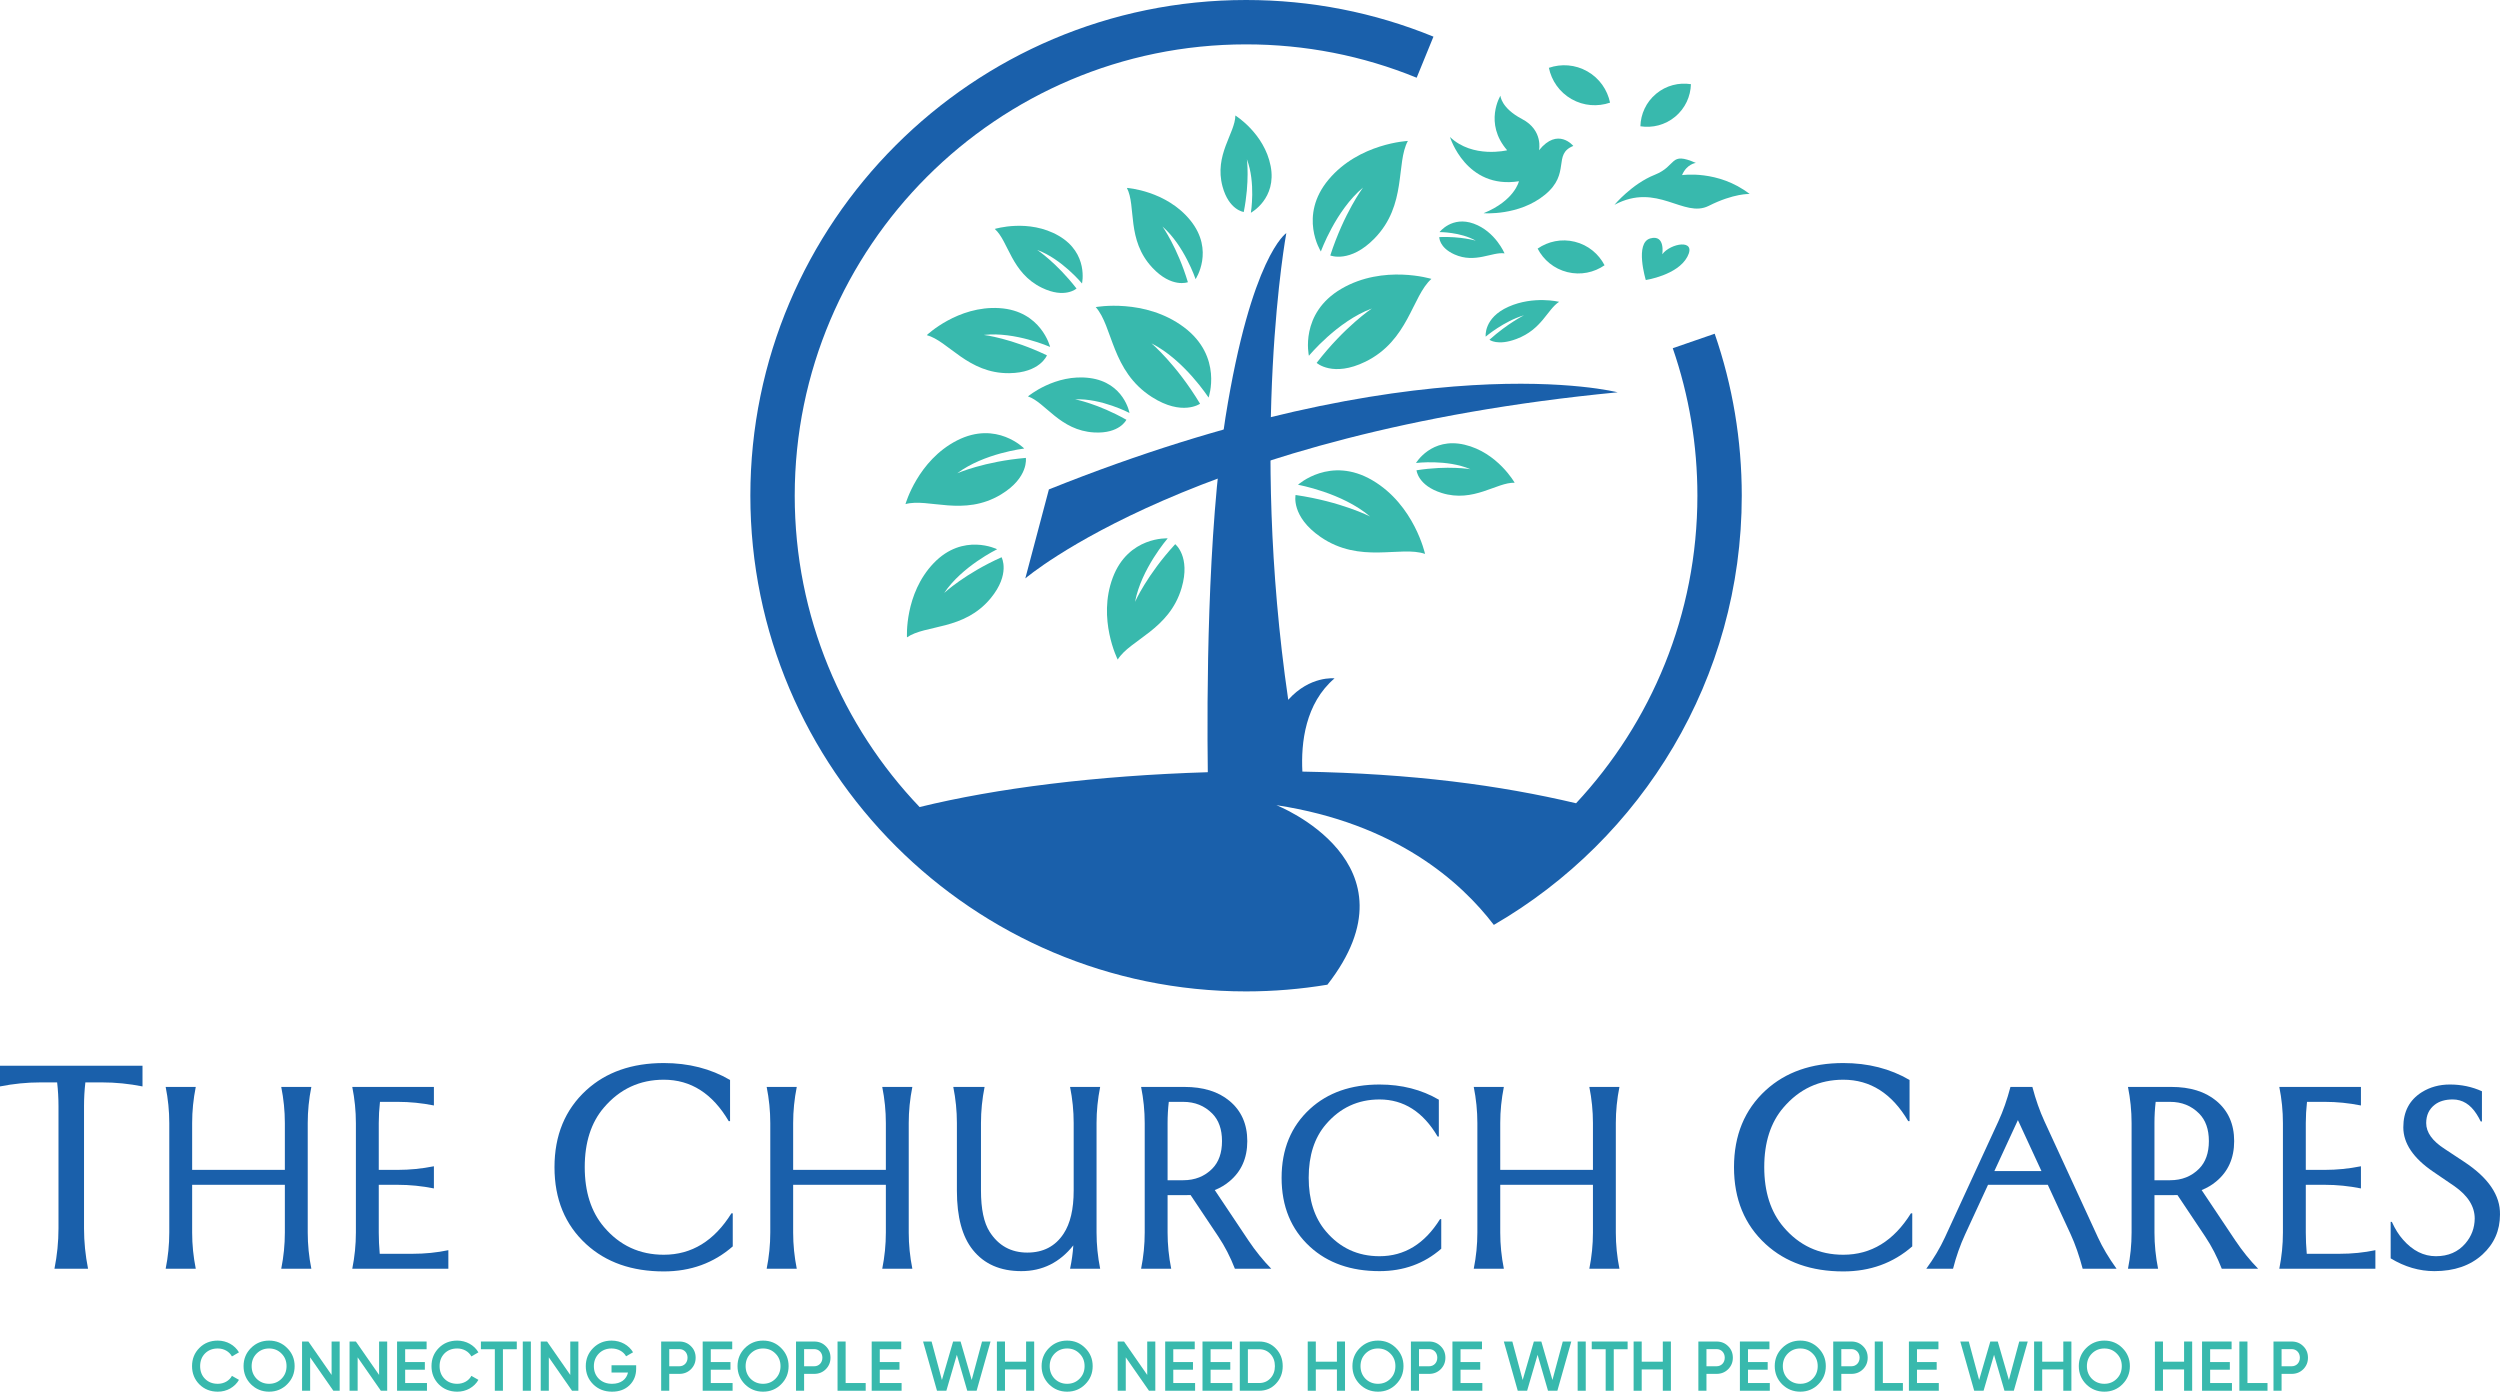<?xml version="1.0" encoding="utf-8"?>
<!-- Generator: Adobe Illustrator 16.0.0, SVG Export Plug-In . SVG Version: 6.00 Build 0)  -->
<!DOCTYPE svg PUBLIC "-//W3C//DTD SVG 1.1//EN" "http://www.w3.org/Graphics/SVG/1.1/DTD/svg11.dtd">
<svg version="1.1" id="Layer_1" xmlns="http://www.w3.org/2000/svg" xmlns:xlink="http://www.w3.org/1999/xlink" x="0px" y="0px"
	 width="894.066px" height="497.699px" viewBox="0 0 894.066 497.699" enable-background="new 0 0 894.066 497.699"
	 xml:space="preserve">
<g>
	<path fill="#1A60AB" d="M375.114,175.029l-8.438,31.829c0,0,60.661-52.029,211.837-66.56
		C578.513,140.298,507.482,121.97,375.114,175.029"/>
	<path fill="#38B9AD" d="M399.721,235.881c0,0-7.312-14.49-1.777-29.276c5.565-14.864,19.648-14.073,19.648-14.073
		s-9.497,10.989-11.669,22.701c0,0,4.227-9.606,14.363-20.621c0,0,5.58,4.407,2.288,15.634
		C418.185,225.218,404.156,228.741,399.721,235.881"/>
	<path fill="#38B9AD" d="M391.861,109.824c0,0,17.609-3.249,31.547,7.196c14.01,10.5,8.807,25.165,8.807,25.165
		s-8.69-13.462-20.417-19.393c0,0,8.86,7.454,17.38,21.6c0,0-6.397,4.541-17.262-2.425
		C397.426,132.677,398.045,116.733,391.861,109.824"/>
	<path fill="#38B9AD" d="M511.913,99.741c0,0-17.117-5.256-32.166,3.514c-15.127,8.816-11.647,23.983-11.647,23.983
		s10.184-12.372,22.516-16.912c0,0-9.66,6.383-19.754,19.454c0,0,5.832,5.248,17.428-0.42
		C503.752,121.801,504.974,105.892,511.913,99.741"/>
	<path fill="#38B9AD" d="M509.636,198.095c0,0-3.804-17.497-18.82-26.321c-15.095-8.87-26.614,1.593-26.614,1.593
		s15.774,2.818,25.773,11.345c0,0-10.297-5.294-26.637-7.691c0,0-1.719,7.654,8.903,14.987
		C486.405,201.786,500.874,195.059,509.636,198.095"/>
	<path fill="#38B9AD" d="M541.685,172.64c0,0-6.133-10.841-17.928-13.607c-11.857-2.781-17.353,6.544-17.353,6.544
		s11.061-1.38,19.46,2.225c0,0-7.932-1.395-19.28,0.38c0,0,0.436,5.44,9.004,8.122C527.013,179.88,535.238,172.429,541.685,172.64"
		/>
	<path fill="#38B9AD" d="M503.496,50.404c0,0-17.397,0.794-28.307,13.756c-10.966,13.03-2.81,25.78-2.81,25.78
		s5.272-14.666,15.078-22.864c0,0-6.755,9.01-11.716,24.287c0,0,7.06,2.896,15.822-6.094
		C503.249,73.282,499.156,58.311,503.496,50.404"/>
	<path fill="#38B9AD" d="M323.823,180.283c0,0,4.401-15.623,18.473-22.782c14.146-7.196,23.993,2.903,23.993,2.903
		s-14.427,1.683-23.942,8.85c0,0,9.607-4.225,24.522-5.496c0,0,1.135,7.02-8.877,13.071
		C344.638,184.899,331.917,178.017,323.823,180.283"/>
	<path fill="#38B9AD" d="M367.626,141.761c0,0,9.77-8.171,22.055-6.576c12.35,1.604,14.256,12.506,14.256,12.506
		s-10.09-5.299-19.427-4.87c0,0,8.094,1.518,18.318,7.3c0,0-2.374,5.049-11.539,4.535
		C379.065,153.969,373.872,143.878,367.626,141.761"/>
	<path fill="#38B9AD" d="M324.361,227.938c0,0-0.962-15.577,9.54-26.539c10.556-11.02,22.698-4.978,22.698-4.978
		s-12.561,6.105-18.923,15.629c0,0,7.379-6.883,20.514-12.769c0,0,3.257,6.012-3.911,14.681
		C344.719,225.523,330.989,223.313,324.361,227.938"/>
	<path fill="#38B9AD" d="M331.443,119.86c0,0,11.085-10.6,25.976-9.668c14.968,0.938,18.131,13.886,18.131,13.886
		s-12.549-5.559-23.734-4.297c0,0,9.847,1.176,22.596,7.305c0,0-2.448,6.258-13.503,6.374
		C346.167,133.614,339.119,121.903,331.443,119.86"/>
	<path fill="#38B9AD" d="M355.754,81.876c0,0,12.168-3.761,22.883,2.456c10.772,6.251,8.317,17.043,8.317,17.043
		s-7.259-8.786-16.037-11.998c0,0,6.879,4.527,14.076,13.81c0,0-4.141,3.741-12.396-0.275
		C361.588,97.557,360.698,86.243,355.754,81.876"/>
	<path fill="#38B9AD" d="M403.005,67.199c0,0,14.107,0.946,22.736,11.655c8.674,10.765,1.834,20.972,1.834,20.972
		s-4.025-11.995-11.842-18.818c0,0,5.326,7.43,9.088,19.915c0,0-5.779,2.228-12.735-5.22C402.809,85.77,406.39,73.69,403.005,67.199
		"/>
	<path fill="#38B9AD" d="M441.799,41.305c0,0,10.366,6.419,12.616,18.063c2.262,11.706-7.072,16.72-7.072,16.72
		s1.776-10.765-1.423-19.121c0,0,1.057,7.812-1.119,18.845c0,0-5.304-0.637-7.595-9.122
		C434.149,55.376,441.756,47.619,441.799,41.305"/>
	<path fill="#38B9AD" d="M530.568,76.25c0,0,12.645,1.051,21.968-6.617s2.642-14.435,10.118-17.442c0,0-5.525-6.824-12.257,1.55
		c0,0,1.585-7.151-6.032-11.147c-7.618-3.995-7.768-8.37-7.768-8.37s-6.016,9.789,2.405,19.517c0,0-12.33,3.021-20.45-4.753
		c0,0,5.715,18.802,24.66,15.834C543.213,64.822,541.682,71.739,530.568,76.25"/>
	<path fill="#38B9AD" d="M538.065,90.619c0,0-3.266-7.814-11.007-10.634c-7.781-2.834-12.244,3.018-12.244,3.018
		s7.579-0.039,12.96,3.073c0,0-5.243-1.582-13.049-1.299c0,0-0.144,3.708,5.424,6.21C527.576,94.324,533.73,89.956,538.065,90.619"
		/>
	<path fill="#38B9AD" d="M567.68,25.524c-4.362-2.483-9.362-2.781-13.762-1.268c0.944,4.556,3.754,8.703,8.115,11.186
		c4.362,2.483,9.362,2.781,13.763,1.268C574.85,32.154,572.042,28.007,567.68,25.524"/>
	<path fill="#38B9AD" d="M563.214,86.461c-4.773-1.187-9.568-0.143-13.318,2.45c2.099,4.047,5.847,7.215,10.619,8.402
		c4.773,1.187,9.568,0.143,13.318-2.45C571.733,90.816,567.986,87.648,563.214,86.461"/>
	<path fill="#38B9AD" d="M592.271,33.536c-3.603,3.002-5.503,7.279-5.622,11.626c4.296,0.666,8.847-0.431,12.449-3.433
		c3.604-3.003,5.502-7.279,5.622-11.626C600.424,29.436,595.875,30.534,592.271,33.536"/>
	<path fill="#38B9AD" d="M577.377,73.25c0,0,6.244-7.495,14.386-10.732c8.141-3.237,5.105-8.466,14.728-4.251
		c0,0-3.242,0.319-4.951,4.36c0,0,12.918-1.956,24.182,6.747c0,0-5.633-0.293-14.627,4.242
		C602.098,78.15,592.685,65.059,577.377,73.25"/>
	<path fill="#38B9AD" d="M594.478,90.923c0,0,1.164-7.18-4.291-5.661c-5.648,1.573-1.607,14.884-1.607,14.884
		s11.356-1.724,14.853-8.304S597.386,86.973,594.478,90.923"/>
	<path fill="#38B9AD" d="M557.59,107.935c0,0-9.111-2.226-18.086,1.754c-9.022,4.001-8.186,10.704-8.186,10.704
		s6.537-5.547,13.701-7.635c0,0-5.814,2.889-12.353,8.745c0,0,2.854,2.291,9.691-0.292
		C551.477,117.765,553.3,110.704,557.59,107.935"/>
	<path fill="#1A60AB" d="M613.219,119.349l-14.995,5.183c5.846,16.923,8.811,34.67,8.811,52.745
		c0,42.463-16.49,81.141-43.394,109.988c-27.361-6.462-58.262-10.611-97.875-11.321c-0.541-10.367,1.051-24.408,11.498-33.34
		c0,0-8.744-1.048-16.558,7.666c-13.877-95.285-0.688-166.906-0.688-166.906s-12.514,8.161-21.761,65.953
		c-6.575,41.093-6.655,100.659-6.316,126.846c-39.857,1.214-75.694,5.733-103.069,12.458
		c-27.655-28.984-44.658-68.216-44.658-111.344c0-89.001,72.408-161.41,161.41-161.41c21.117,0,41.646,4.014,61.015,11.928
		l6.001-14.69C491.356,4.41,468.809,0,445.624,0c-97.751,0-177.277,79.525-177.277,177.277c0,97.75,79.526,177.276,177.277,177.276
		c9.909,0,19.625-0.83,29.095-2.401c34.07-43.665-18.26-64.205-18.26-64.205c42.667,6.518,65.999,27.39,77.775,42.825
		c52.964-30.693,88.668-88.001,88.668-153.495C622.902,157.433,619.645,137.944,613.219,119.349"/>
	<path fill="#1A60AB" d="M19.475,453.729c0.96-4.805,1.442-9.619,1.442-14.424V395.56c0-2.824-0.163-5.648-0.482-8.465h-6.011
		c-4.805,0-9.614,0.483-14.424,1.439v-7.398h50.962v7.398c-4.805-0.956-9.614-1.439-14.419-1.439h-6.011
		c-0.323,2.816-0.482,5.641-0.482,8.465v43.746c0,4.805,0.482,9.619,1.442,14.424H19.475z"/>
	<path fill="#1A60AB" d="M59.247,453.729c0.861-4.306,1.292-8.61,1.292-12.917v-39.182c0-4.305-0.431-8.611-1.292-12.917H70.01
		c-0.861,4.306-1.292,8.612-1.292,12.917v16.749h33.154v-16.749c0-4.305-0.43-8.611-1.292-12.917h10.765
		c-0.862,4.306-1.292,8.612-1.292,12.917v39.182c0,4.307,0.43,8.611,1.292,12.917h-10.765c0.862-4.306,1.292-8.61,1.292-12.917
		v-17.094H68.718v17.094c0,4.307,0.431,8.611,1.292,12.917H59.247z"/>
	<path fill="#1A60AB" d="M125.984,453.729c0.861-4.306,1.292-8.61,1.292-12.917v-39.182c0-4.305-0.431-8.611-1.292-12.917h29.192
		v6.631c-4.305-0.861-8.611-1.292-12.917-1.292h-6.372c-0.288,2.645-0.431,5.167-0.431,7.578v16.749h6.803
		c4.306,0,8.612-0.43,12.917-1.291v7.922c-4.305-0.861-8.611-1.292-12.917-1.292h-6.803v17.094c0,2.411,0.117,4.935,0.345,7.578
		h11.625c4.534,0,8.84-0.431,12.917-1.292v6.631H125.984z"/>
	<path fill="#1A60AB" d="M237.389,454.694c-11.414,0-20.659-3.246-27.741-9.739c-7.565-6.933-11.346-16.111-11.346-27.521
		c0-11.419,3.781-20.59,11.346-27.531c7.082-6.484,16.327-9.73,27.741-9.73c8.878,0,16.779,2.016,23.698,6.054v14.717h-0.478
		c-5.804-9.877-13.541-14.812-23.22-14.812c-8.59,0-15.724,3.315-21.395,9.938c-4.585,5.339-6.876,12.443-6.876,21.313
		c0,8.879,2.291,16.01,6.876,21.416c5.606,6.623,12.741,9.93,21.395,9.93c9.968,0,18.028-4.935,24.181-14.804h0.482v11.815
		C255.223,451.706,247.004,454.694,237.389,454.694"/>
	<path fill="#1A60AB" d="M274.181,453.729c0.861-4.306,1.292-8.61,1.292-12.917v-39.182c0-4.305-0.431-8.611-1.292-12.917h10.764
		c-0.861,4.306-1.292,8.612-1.292,12.917v16.749h33.154v-16.749c0-4.305-0.43-8.611-1.292-12.917h10.765
		c-0.862,4.306-1.292,8.612-1.292,12.917v39.182c0,4.307,0.43,8.611,1.292,12.917h-10.765c0.862-4.306,1.292-8.61,1.292-12.917
		v-17.094h-33.154v17.094c0,4.307,0.431,8.611,1.292,12.917H274.181z"/>
	<path fill="#1A60AB" d="M393.448,453.729h-10.764c0.603-2.824,0.99-5.605,1.162-8.344c-4.878,6.14-11.078,9.205-18.6,9.205
		c-7.492,0-13.262-2.514-17.309-7.561c-3.819-4.72-5.726-11.78-5.726-21.192v-24.232c0-4.298-0.431-8.595-1.292-12.892h11.195
		c-0.862,4.297-1.292,8.594-1.292,12.892v24.146c0,6.613,1.033,11.539,3.1,14.777c3.156,4.95,7.651,7.431,13.477,7.431
		c5.683,0,10.002-2.247,12.96-6.742c2.411-3.643,3.617-8.792,3.617-15.466v-24.146c0-4.298-0.431-8.595-1.292-12.892h10.764
		c-0.861,4.306-1.292,8.612-1.292,12.917v39.182C392.156,445.119,392.587,449.424,393.448,453.729"/>
	<path fill="#1A60AB" d="M408.088,453.73c0.861-4.307,1.291-8.612,1.291-12.917v-39.183c0-4.306-0.43-8.61-1.291-12.917h15.5
		c6.717,0,12.069,1.653,16.06,4.952c4.276,3.53,6.416,8.335,6.416,14.424s-2.149,10.902-6.442,14.441
		c-1.528,1.274-3.255,2.29-5.188,3.074l12.056,18.041c2.497,3.72,5.21,7.078,8.138,10.084h-12.999
		c-1.636-4.221-3.621-8.062-5.946-11.54l-9.899-14.812c-0.719,0.026-1.451,0.043-2.196,0.043h-6.028v13.373
		c0,4.307,0.431,8.62,1.292,12.936H408.088z M417.56,422.083h5.597c4.19,0,7.652-1.378,10.377-4.133
		c2.325-2.351,3.488-5.641,3.488-9.86s-1.163-7.51-3.488-9.859c-2.756-2.782-6.213-4.177-10.377-4.177h-5.166
		c-0.289,2.522-0.431,5.055-0.431,7.577V422.083z"/>
	<path fill="#1A60AB" d="M493.34,454.591c-10.218,0-18.501-2.901-24.845-8.715c-6.772-6.217-10.16-14.432-10.16-24.654
		c0-10.222,3.388-18.437,10.16-24.653c6.344-5.805,14.627-8.716,24.845-8.716c7.953,0,15.026,1.81,21.227,5.426v13.176h-0.431
		c-5.197-8.844-12.129-13.262-20.796-13.262c-7.694,0-14.08,2.962-19.16,8.896c-4.104,4.779-6.157,11.144-6.157,19.091
		c0,7.948,2.054,14.338,6.157,19.178c5.024,5.934,11.41,8.896,19.16,8.896c8.926,0,16.146-4.418,21.657-13.261h0.431v10.583
		C509.313,451.922,501.95,454.591,493.34,454.591"/>
	<path fill="#1A60AB" d="M527.053,453.729c0.861-4.306,1.292-8.61,1.292-12.917v-39.182c0-4.305-0.431-8.611-1.292-12.917h10.765
		c-0.861,4.306-1.292,8.612-1.292,12.917v16.749h33.153v-16.749c0-4.305-0.43-8.611-1.292-12.917h10.766
		c-0.862,4.306-1.292,8.612-1.292,12.917v39.182c0,4.307,0.43,8.611,1.292,12.917h-10.766c0.862-4.306,1.292-8.61,1.292-12.917
		v-17.094h-33.153v17.094c0,4.307,0.431,8.611,1.292,12.917H527.053z"/>
	<path fill="#1A60AB" d="M659.211,454.694c-11.414,0-20.659-3.246-27.74-9.739c-7.566-6.933-11.347-16.111-11.347-27.521
		c0-11.419,3.78-20.59,11.347-27.531c7.081-6.484,16.326-9.73,27.74-9.73c8.878,0,16.779,2.016,23.698,6.054v14.717h-0.478
		c-5.805-9.877-13.541-14.812-23.221-14.812c-8.59,0-15.724,3.315-21.395,9.938c-4.585,5.339-6.876,12.443-6.876,21.313
		c0,8.879,2.291,16.01,6.876,21.416c5.605,6.623,12.741,9.93,21.395,9.93c9.969,0,18.028-4.935,24.182-14.804h0.481v11.815
		C677.045,451.706,668.826,454.694,659.211,454.694"/>
	<path fill="#1A60AB" d="M688.898,453.729c2.7-3.702,4.909-7.423,6.631-11.151l19.16-41.592c1.667-3.617,3.1-7.708,4.306-12.272
		h7.836c1.206,4.564,2.645,8.655,4.311,12.272l19.161,41.592c1.605,3.505,3.813,7.217,6.63,11.151h-12.116
		c-1.231-4.658-2.657-8.758-4.284-12.297l-8.185-17.714H710.97l-8.198,17.748c-1.782,3.867-3.216,7.957-4.311,12.263H688.898z
		 M713.234,418.811h16.848l-8.426-18.238L713.234,418.811z"/>
	<path fill="#1A60AB" d="M761.02,453.73c0.86-4.307,1.291-8.612,1.291-12.917v-39.183c0-4.306-0.431-8.61-1.291-12.917h15.5
		c6.717,0,12.068,1.653,16.06,4.952c4.276,3.53,6.416,8.335,6.416,14.424s-2.148,10.902-6.442,14.441
		c-1.527,1.274-3.255,2.29-5.188,3.074l12.056,18.041c2.497,3.72,5.21,7.078,8.139,10.084h-12.999
		c-1.637-4.221-3.621-8.062-5.946-11.54l-9.899-14.812c-0.719,0.026-1.45,0.043-2.195,0.043h-6.028v13.373
		c0,4.307,0.431,8.62,1.292,12.936H761.02z M770.491,422.083h5.597c4.19,0,7.652-1.378,10.377-4.133
		c2.325-2.351,3.488-5.641,3.488-9.86s-1.163-7.51-3.488-9.859c-2.756-2.782-6.213-4.177-10.377-4.177h-5.166
		c-0.289,2.522-0.431,5.055-0.431,7.577V422.083z"/>
	<path fill="#1A60AB" d="M815.141,453.729c0.861-4.306,1.292-8.61,1.292-12.917v-39.182c0-4.305-0.431-8.611-1.292-12.917h29.192
		v6.631c-4.305-0.861-8.611-1.292-12.917-1.292h-6.372c-0.288,2.645-0.431,5.167-0.431,7.578v16.749h6.803
		c4.306,0,8.612-0.43,12.917-1.291v7.922c-4.305-0.861-8.611-1.292-12.917-1.292h-6.803v17.094c0,2.411,0.116,4.935,0.345,7.578
		h11.625c4.534,0,8.84-0.431,12.917-1.292v6.631H815.141z"/>
	<path fill="#1A60AB" d="M870.606,454.591c-5.408,0-10.622-1.523-15.642-4.573v-13.036h0.43c1.146,2.54,2.48,4.667,4.004,6.371
		c3.445,3.937,7.367,5.899,11.769,5.899c4.403,0,7.914-1.524,10.53-4.581c2.188-2.558,3.294-5.529,3.324-8.896
		c0-4.323-2.424-8.182-7.275-11.582l-7.578-5.167c-7.117-4.849-10.679-10.136-10.679-15.871c0-5.606,2.2-9.782,6.597-12.546
		c2.924-1.834,6.269-2.757,10.045-2.757c4.111,0,7.936,0.802,11.475,2.411v10.809h-0.431c-0.431-0.888-0.921-1.767-1.468-2.627
		c-2.243-3.505-5.09-5.253-8.542-5.253c-2.648,0-4.775,0.619-6.387,1.852c-2.075,1.584-3.107,3.78-3.107,6.604
		c0,3.333,2.217,6.425,6.651,9.266l6.972,4.607c8.645,5.718,12.898,11.986,12.77,18.808c0,5.726-2.097,10.505-6.286,14.337
		C883.446,452.619,877.724,454.591,870.606,454.591"/>
	<path fill="#38B9AD" d="M71.293,495.081c-1.735-1.757-2.614-3.927-2.614-6.519s0.879-4.753,2.614-6.493
		c1.739-1.756,3.953-2.635,6.592-2.635c3.199,0,6.067,1.611,7.574,4.203l-2.515,1.455c-0.93-1.731-2.842-2.842-5.059-2.842
		c-1.886,0-3.397,0.603-4.577,1.782c-1.158,1.188-1.735,2.695-1.735,4.529c0,1.843,0.577,3.35,1.735,4.53
		c1.18,1.188,2.691,1.791,4.577,1.791c2.217,0,4.155-1.111,5.059-2.842l2.515,1.43c-0.728,1.283-1.787,2.315-3.143,3.1
		c-1.335,0.749-2.821,1.128-4.431,1.128C75.246,497.699,73.032,496.82,71.293,495.081"/>
	<path fill="#38B9AD" d="M96.236,497.699c-2.54,0-4.706-0.878-6.493-2.644c-1.761-1.782-2.639-3.952-2.639-6.493
		c0-2.54,0.878-4.702,2.639-6.467c1.787-1.782,3.953-2.661,6.493-2.661s4.706,0.879,6.467,2.661
		c1.787,1.765,2.665,3.927,2.665,6.467c0,2.541-0.878,4.711-2.665,6.493C100.941,496.821,98.776,497.699,96.236,497.699
		 M96.236,494.884c1.761,0,3.246-0.604,4.426-1.791c1.21-1.206,1.813-2.713,1.813-4.53c0-1.808-0.603-3.315-1.813-4.503
		c-1.18-1.206-2.665-1.81-4.426-1.81c-1.761,0-3.246,0.604-4.456,1.81c-1.18,1.188-1.783,2.695-1.783,4.503
		c0,1.817,0.603,3.324,1.783,4.53C92.99,494.28,94.475,494.884,96.236,494.884"/>
	<polygon fill="#38B9AD" points="118.586,479.762 121.479,479.762 121.479,497.372 119.219,497.372 110.914,485.42 110.914,497.372 
		108.021,497.372 108.021,479.762 110.285,479.762 118.586,491.715 	"/>
	<polygon fill="#38B9AD" points="135.577,479.762 138.47,479.762 138.47,497.372 136.209,497.372 127.903,485.42 127.903,497.372 
		125.011,497.372 125.011,479.762 127.275,479.762 135.577,491.715 	"/>
	<polygon fill="#38B9AD" points="144.894,494.608 152.696,494.608 152.696,497.372 142.001,497.372 142.001,479.762 
		152.567,479.762 152.567,482.526 144.894,482.526 144.894,487.108 151.938,487.108 151.938,489.846 144.894,489.846 	"/>
	<path fill="#38B9AD" d="M156.928,495.081c-1.735-1.757-2.614-3.927-2.614-6.519s0.879-4.753,2.614-6.493
		c1.735-1.756,3.953-2.635,6.592-2.635c3.195,0,6.067,1.611,7.574,4.203l-2.515,1.455c-0.93-1.731-2.842-2.842-5.059-2.842
		c-1.886,0-3.397,0.603-4.577,1.782c-1.158,1.188-1.735,2.695-1.735,4.529c0,1.843,0.577,3.35,1.735,4.53
		c1.18,1.188,2.691,1.791,4.577,1.791c2.217,0,4.155-1.111,5.059-2.842l2.515,1.43c-0.728,1.283-1.787,2.315-3.143,3.1
		c-1.335,0.749-2.821,1.128-4.431,1.128C160.881,497.699,158.664,496.82,156.928,495.081"/>
	<polygon fill="#38B9AD" points="184.816,479.762 184.816,482.526 179.86,482.526 179.86,497.372 176.967,497.372 176.967,482.526 
		171.985,482.526 171.985,479.762 	"/>
	<rect x="186.96" y="479.763" fill="#38B9AD" width="2.893" height="17.609"/>
	<polygon fill="#38B9AD" points="203.946,479.762 206.839,479.762 206.839,497.372 204.579,497.372 196.273,485.42 196.273,497.372 
		193.38,497.372 193.38,479.762 195.645,479.762 203.946,491.715 	"/>
	<path fill="#38B9AD" d="M227.507,488.262v1.214c0,2.411-0.805,4.4-2.39,5.933c-1.588,1.533-3.677,2.291-6.243,2.291
		c-2.717,0-4.956-0.878-6.743-2.644c-1.761-1.756-2.639-3.927-2.639-6.493c0-2.54,0.878-4.701,2.639-6.467
		c1.787-1.782,3.975-2.661,6.592-2.661c3.299,0,6.166,1.637,7.677,4.177l-2.493,1.429c-0.93-1.679-2.893-2.79-5.184-2.79
		c-1.834,0-3.371,0.604-4.555,1.81c-1.18,1.214-1.782,2.721-1.782,4.528c0,1.817,0.602,3.324,1.782,4.505
		c1.21,1.188,2.794,1.791,4.732,1.791c3.122,0,5.158-1.584,5.688-4.03h-5.89v-2.592H227.507z"/>
	<path fill="#38B9AD" d="M242.943,479.763c1.658,0,3.044,0.551,4.151,1.662c1.132,1.102,1.688,2.487,1.688,4.124
		s-0.556,2.987-1.688,4.125c-1.107,1.102-2.493,1.661-4.151,1.661h-3.6v6.037h-2.893v-17.609H242.943z M242.943,488.614
		c1.709,0,2.941-1.283,2.941-3.065c0-1.791-1.232-3.074-2.941-3.074h-3.6v6.14H242.943z"/>
	<polygon fill="#38B9AD" points="254.193,494.608 261.996,494.608 261.996,497.372 251.3,497.372 251.3,479.762 261.866,479.762 
		261.866,482.526 254.193,482.526 254.193,487.108 261.237,487.108 261.237,489.846 254.193,489.846 	"/>
	<path fill="#38B9AD" d="M272.893,497.699c-2.54,0-4.706-0.878-6.493-2.644c-1.761-1.782-2.639-3.952-2.639-6.493
		c0-2.54,0.878-4.702,2.639-6.467c1.787-1.782,3.953-2.661,6.493-2.661s4.706,0.879,6.467,2.661
		c1.787,1.765,2.665,3.927,2.665,6.467c0,2.541-0.878,4.711-2.665,6.493C277.599,496.821,275.433,497.699,272.893,497.699
		 M272.893,494.884c1.761,0,3.246-0.604,4.426-1.791c1.21-1.206,1.813-2.713,1.813-4.53c0-1.808-0.603-3.315-1.813-4.503
		c-1.18-1.206-2.665-1.81-4.426-1.81c-1.761,0-3.246,0.604-4.456,1.81c-1.18,1.188-1.783,2.695-1.783,4.503
		c0,1.817,0.603,3.324,1.783,4.53C269.647,494.28,271.132,494.884,272.893,494.884"/>
	<path fill="#38B9AD" d="M291.17,479.763c1.658,0,3.044,0.551,4.151,1.662c1.132,1.102,1.683,2.487,1.683,4.124
		s-0.551,2.987-1.683,4.125c-1.107,1.102-2.493,1.661-4.151,1.661h-3.6v6.037h-2.893v-17.609H291.17z M291.17,488.614
		c1.709,0,2.941-1.283,2.941-3.065c0-1.791-1.232-3.074-2.941-3.074h-3.6v6.14H291.17z"/>
	<polygon fill="#38B9AD" points="302.421,494.608 309.594,494.608 309.594,497.372 299.528,497.372 299.528,479.762 
		302.421,479.762 	"/>
	<polygon fill="#38B9AD" points="314.632,494.608 322.434,494.608 322.434,497.372 311.739,497.372 311.739,479.762 
		322.305,479.762 322.305,482.526 314.632,482.526 314.632,487.108 321.676,487.108 321.676,489.846 314.632,489.846 	"/>
	<polygon fill="#38B9AD" points="335.097,497.372 330.115,479.762 333.159,479.762 336.858,493.523 340.858,479.762 
		343.528,479.762 347.502,493.523 351.2,479.762 354.244,479.762 349.263,497.372 345.917,497.372 342.193,484.515 338.443,497.372 
			"/>
	<polygon fill="#38B9AD" points="366.959,479.762 369.852,479.762 369.852,497.372 366.959,497.372 366.959,489.751 
		359.411,489.751 359.411,497.372 356.518,497.372 356.518,479.762 359.411,479.762 359.411,486.978 366.959,486.978 	"/>
	<path fill="#38B9AD" d="M381.637,497.699c-2.54,0-4.706-0.878-6.493-2.644c-1.761-1.782-2.639-3.952-2.639-6.493
		c0-2.54,0.878-4.702,2.639-6.467c1.787-1.782,3.953-2.661,6.493-2.661c2.54,0,4.706,0.879,6.467,2.661
		c1.787,1.765,2.665,3.927,2.665,6.467c0,2.541-0.878,4.711-2.665,6.493C386.343,496.821,384.177,497.699,381.637,497.699
		 M381.637,494.884c1.761,0,3.246-0.604,4.426-1.791c1.21-1.206,1.813-2.713,1.813-4.53c0-1.808-0.603-3.315-1.813-4.503
		c-1.18-1.206-2.665-1.81-4.426-1.81c-1.761,0-3.246,0.604-4.456,1.81c-1.18,1.188-1.783,2.695-1.783,4.503
		c0,1.817,0.603,3.324,1.783,4.53C378.391,494.28,379.876,494.884,381.637,494.884"/>
	<polygon fill="#38B9AD" points="410.278,479.762 413.171,479.762 413.171,497.372 410.911,497.372 402.605,485.42 402.605,497.372 
		399.712,497.372 399.712,479.762 401.977,479.762 410.278,491.715 	"/>
	<polygon fill="#38B9AD" points="419.596,494.608 427.397,494.608 427.397,497.372 416.703,497.372 416.703,479.762 
		427.269,479.762 427.269,482.526 419.596,482.526 419.596,487.108 426.64,487.108 426.64,489.846 419.596,489.846 	"/>
	<polygon fill="#38B9AD" points="432.939,494.608 440.741,494.608 440.741,497.372 430.046,497.372 430.046,479.762 
		440.612,479.762 440.612,482.526 432.939,482.526 432.939,487.108 439.983,487.108 439.983,489.846 432.939,489.846 	"/>
	<path fill="#38B9AD" d="M450.304,479.762c2.415,0,4.431,0.854,6.015,2.54c1.61,1.688,2.416,3.772,2.416,6.261
		c0,2.472-0.806,4.556-2.416,6.27c-1.584,1.688-3.6,2.54-6.015,2.54h-6.919v-17.61H450.304z M450.304,494.608
		c1.662,0,3.018-0.587,4.052-1.715c1.056-1.136,1.584-2.592,1.584-4.331c0-1.757-0.528-3.194-1.584-4.322
		c-1.034-1.138-2.39-1.714-4.052-1.714h-4.026v12.082H450.304z"/>
	<polygon fill="#38B9AD" points="478.118,479.762 481.012,479.762 481.012,497.372 478.118,497.372 478.118,489.751 470.57,489.751 
		470.57,497.372 467.678,497.372 467.678,479.762 470.57,479.762 470.57,486.978 478.118,486.978 	"/>
	<path fill="#38B9AD" d="M492.797,497.699c-2.541,0-4.707-0.878-6.493-2.644c-1.762-1.782-2.64-3.952-2.64-6.493
		c0-2.54,0.878-4.702,2.64-6.467c1.786-1.782,3.952-2.661,6.493-2.661c2.539,0,4.705,0.879,6.467,2.661
		c1.787,1.765,2.665,3.927,2.665,6.467c0,2.541-0.878,4.711-2.665,6.493C497.502,496.821,495.336,497.699,492.797,497.699
		 M492.797,494.884c1.761,0,3.245-0.604,4.426-1.791c1.21-1.206,1.813-2.713,1.813-4.53c0-1.808-0.603-3.315-1.813-4.503
		c-1.181-1.206-2.665-1.81-4.426-1.81c-1.762,0-3.246,0.604-4.457,1.81c-1.18,1.188-1.782,2.695-1.782,4.503
		c0,1.817,0.603,3.324,1.782,4.53C489.551,494.28,491.035,494.884,492.797,494.884"/>
	<path fill="#38B9AD" d="M511.074,479.763c1.658,0,3.044,0.551,4.15,1.662c1.133,1.102,1.688,2.487,1.688,4.124
		s-0.555,2.987-1.688,4.125c-1.106,1.102-2.492,1.661-4.15,1.661h-3.601v6.037h-2.893v-17.609H511.074z M511.074,488.614
		c1.709,0,2.94-1.283,2.94-3.065c0-1.791-1.231-3.074-2.94-3.074h-3.601v6.14H511.074z"/>
	<polygon fill="#38B9AD" points="522.324,494.608 530.127,494.608 530.127,497.372 519.432,497.372 519.432,479.762 
		529.998,479.762 529.998,482.526 522.324,482.526 522.324,487.108 529.368,487.108 529.368,489.846 522.324,489.846 	"/>
	<polygon fill="#38B9AD" points="542.789,497.372 537.808,479.762 540.852,479.762 544.551,493.523 548.551,479.762 
		551.221,479.762 555.194,493.523 558.893,479.762 561.937,479.762 556.955,497.372 553.609,497.372 549.886,484.515 
		546.136,497.372 	"/>
	<rect x="564.21" y="479.763" fill="#38B9AD" width="2.894" height="17.609"/>
	<polygon fill="#38B9AD" points="582.079,479.762 582.079,482.526 577.123,482.526 577.123,497.372 574.229,497.372 
		574.229,482.526 569.248,482.526 569.248,479.762 	"/>
	<polygon fill="#38B9AD" points="594.664,479.762 597.557,479.762 597.557,497.372 594.664,497.372 594.664,489.751 
		587.116,489.751 587.116,497.372 584.223,497.372 584.223,479.762 587.116,479.762 587.116,486.978 594.664,486.978 	"/>
	<path fill="#38B9AD" d="M613.876,479.763c1.658,0,3.044,0.551,4.151,1.662c1.132,1.102,1.688,2.487,1.688,4.124
		s-0.556,2.987-1.688,4.125c-1.107,1.102-2.493,1.661-4.151,1.661h-3.6v6.037h-2.894v-17.609H613.876z M613.876,488.614
		c1.709,0,2.941-1.283,2.941-3.065c0-1.791-1.232-3.074-2.941-3.074h-3.6v6.14H613.876z"/>
	<polygon fill="#38B9AD" points="625.127,494.608 632.929,494.608 632.929,497.372 622.233,497.372 622.233,479.762 632.8,479.762 
		632.8,482.526 625.127,482.526 625.127,487.108 632.171,487.108 632.171,489.846 625.127,489.846 	"/>
	<path fill="#38B9AD" d="M643.826,497.699c-2.54,0-4.706-0.878-6.493-2.644c-1.761-1.782-2.639-3.952-2.639-6.493
		c0-2.54,0.878-4.702,2.639-6.467c1.787-1.782,3.953-2.661,6.493-2.661s4.706,0.879,6.467,2.661
		c1.787,1.765,2.665,3.927,2.665,6.467c0,2.541-0.878,4.711-2.665,6.493C648.532,496.821,646.366,497.699,643.826,497.699
		 M643.826,494.884c1.761,0,3.246-0.604,4.426-1.791c1.21-1.206,1.813-2.713,1.813-4.53c0-1.808-0.604-3.315-1.813-4.503
		c-1.18-1.206-2.665-1.81-4.426-1.81s-3.247,0.604-4.456,1.81c-1.18,1.188-1.783,2.695-1.783,4.503c0,1.817,0.604,3.324,1.783,4.53
		C640.579,494.28,642.065,494.884,643.826,494.884"/>
	<path fill="#38B9AD" d="M662.104,479.763c1.658,0,3.044,0.551,4.151,1.662c1.132,1.102,1.683,2.487,1.683,4.124
		s-0.551,2.987-1.683,4.125c-1.107,1.102-2.493,1.661-4.151,1.661h-3.6v6.037h-2.893v-17.609H662.104z M662.104,488.614
		c1.709,0,2.941-1.283,2.941-3.065c0-1.791-1.232-3.074-2.941-3.074h-3.6v6.14H662.104z"/>
	<polygon fill="#38B9AD" points="673.354,494.608 680.527,494.608 680.527,497.372 670.462,497.372 670.462,479.762 
		673.354,479.762 	"/>
	<polygon fill="#38B9AD" points="685.565,494.608 693.367,494.608 693.367,497.372 682.673,497.372 682.673,479.762 
		693.238,479.762 693.238,482.526 685.565,482.526 685.565,487.108 692.609,487.108 692.609,489.846 685.565,489.846 	"/>
	<polygon fill="#38B9AD" points="706.03,497.372 701.048,479.762 704.092,479.762 707.791,493.523 711.791,479.762 714.46,479.762 
		718.436,493.523 722.133,479.762 725.178,479.762 720.196,497.372 716.851,497.372 713.126,484.515 709.376,497.372 	"/>
	<polygon fill="#38B9AD" points="737.893,479.762 740.785,479.762 740.785,497.372 737.893,497.372 737.893,489.751 
		730.344,489.751 730.344,497.372 727.451,497.372 727.451,479.762 730.344,479.762 730.344,486.978 737.893,486.978 	"/>
	<path fill="#38B9AD" d="M752.57,497.699c-2.54,0-4.706-0.878-6.493-2.644c-1.761-1.782-2.639-3.952-2.639-6.493
		c0-2.54,0.878-4.702,2.639-6.467c1.787-1.782,3.953-2.661,6.493-2.661s4.706,0.879,6.467,2.661
		c1.787,1.765,2.665,3.927,2.665,6.467c0,2.541-0.878,4.711-2.665,6.493C757.276,496.821,755.11,497.699,752.57,497.699
		 M752.57,494.884c1.761,0,3.246-0.604,4.426-1.791c1.21-1.206,1.813-2.713,1.813-4.53c0-1.808-0.604-3.315-1.813-4.503
		c-1.18-1.206-2.665-1.81-4.426-1.81s-3.246,0.604-4.456,1.81c-1.18,1.188-1.783,2.695-1.783,4.503c0,1.817,0.604,3.324,1.783,4.53
		C749.324,494.28,750.81,494.884,752.57,494.884"/>
	<polygon fill="#38B9AD" points="781.087,479.762 783.979,479.762 783.979,497.372 781.087,497.372 781.087,489.751 
		773.539,489.751 773.539,497.372 770.646,497.372 770.646,479.762 773.539,479.762 773.539,486.978 781.087,486.978 	"/>
	<polygon fill="#38B9AD" points="790.404,494.608 798.206,494.608 798.206,497.372 787.512,497.372 787.512,479.762 
		798.077,479.762 798.077,482.526 790.404,482.526 790.404,487.108 797.448,487.108 797.448,489.846 790.404,489.846 	"/>
	<polygon fill="#38B9AD" points="803.747,494.608 810.92,494.608 810.92,497.372 800.854,497.372 800.854,479.762 803.747,479.762 	
		"/>
	<path fill="#38B9AD" d="M819.554,479.763c1.658,0,3.044,0.551,4.15,1.662c1.133,1.102,1.684,2.487,1.684,4.124
		s-0.551,2.987-1.684,4.125c-1.106,1.102-2.492,1.661-4.15,1.661h-3.601v6.037h-2.893v-17.609H819.554z M819.554,488.614
		c1.709,0,2.94-1.283,2.94-3.065c0-1.791-1.231-3.074-2.94-3.074h-3.601v6.14H819.554z"/>
</g>
</svg>
